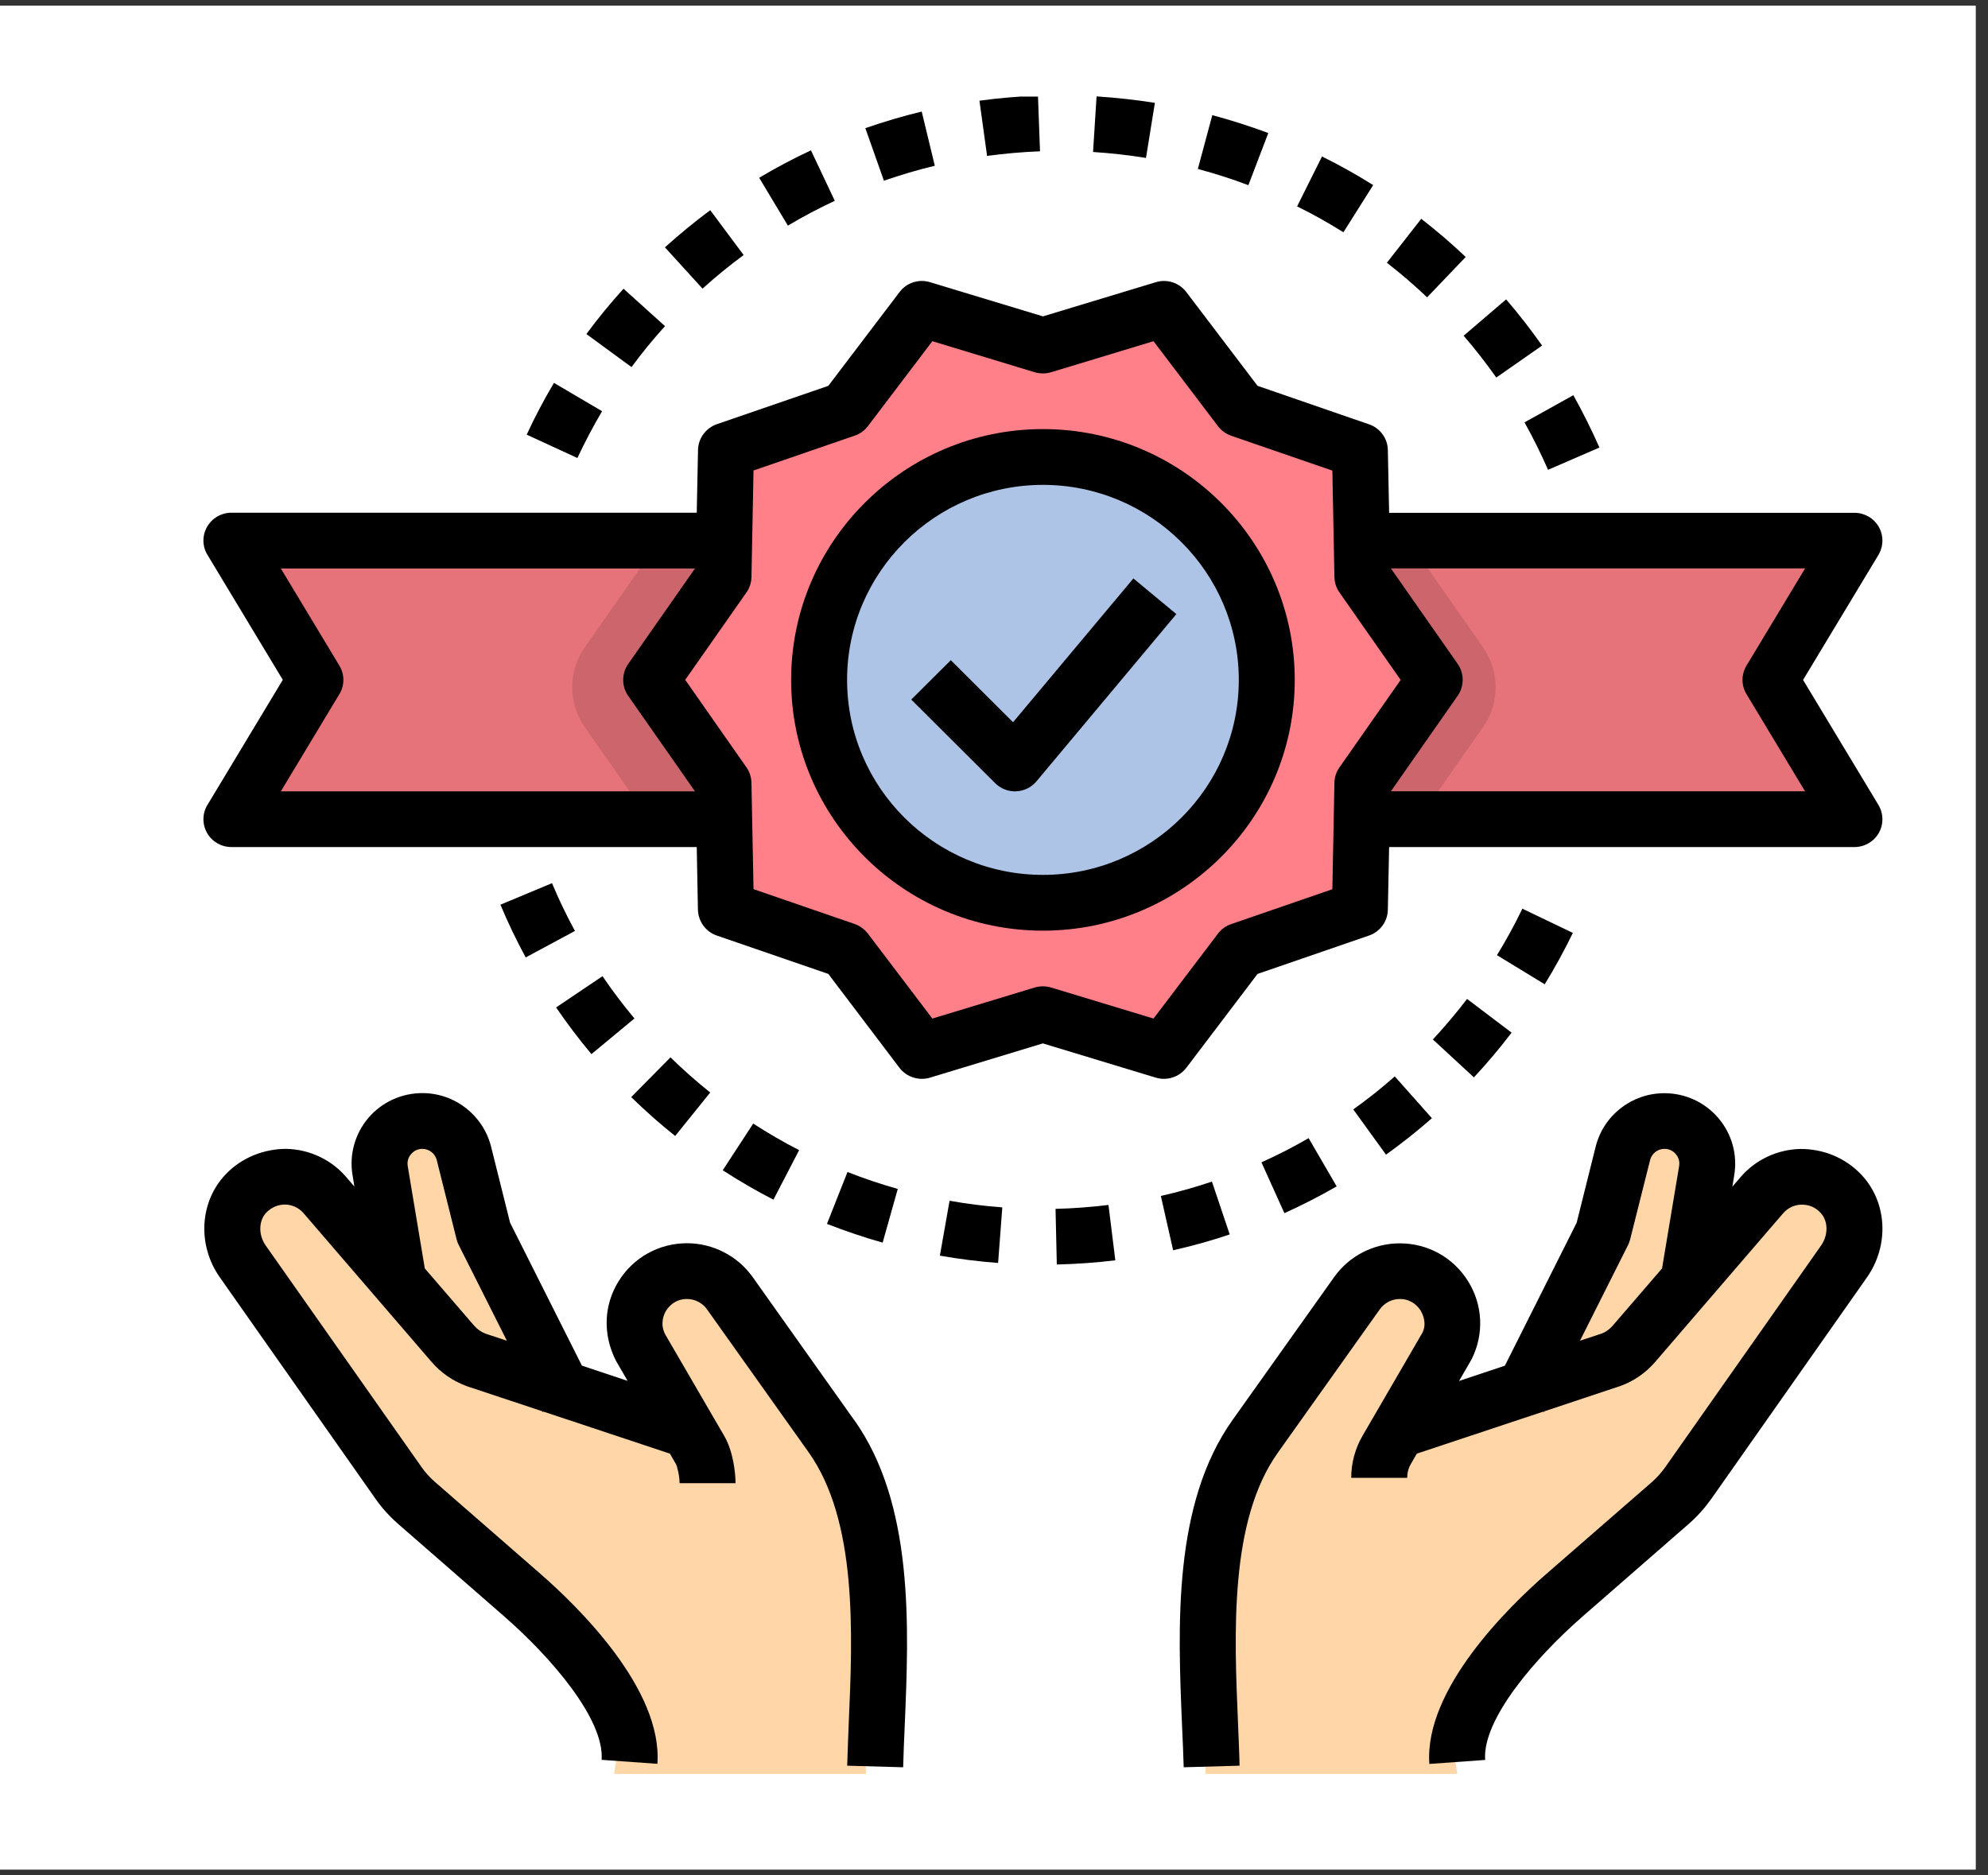 <?xml version="1.0" encoding="UTF-8"?>
<svg xmlns="http://www.w3.org/2000/svg" xmlns:xlink="http://www.w3.org/1999/xlink" width="106" viewBox="0 0 79.5 75" height="100" preserveAspectRatio="xMidYMid meet">
  <rect x="0" y="0" width="79.5" height="75" fill="#333333" stroke="none"/>
  <defs>
    <clipPath id="68a59791f4">
      <path d="M 0 0.234 L 79.004 0.234 L 79.004 74.766 L 0 74.766 Z M 0 0.234 " clip-rule="nonzero"></path>
    </clipPath>
    <clipPath id="88af958305">
      <path d="M 8 45 L 35 45 L 35 70.941 L 8 70.941 Z M 8 45 " clip-rule="nonzero"></path>
    </clipPath>
    <clipPath id="78b16a080d">
      <path d="M 48 45 L 74 45 L 74 70.941 L 48 70.941 Z M 48 45 " clip-rule="nonzero"></path>
    </clipPath>
    <clipPath id="49770d06d7">
      <path d="M 47 43 L 76 43 L 76 70.941 L 47 70.941 Z M 47 43 " clip-rule="nonzero"></path>
    </clipPath>
    <clipPath id="5fcb29b87b">
      <path d="M 8 43 L 37 43 L 37 70.941 L 8 70.941 Z M 8 43 " clip-rule="nonzero"></path>
    </clipPath>
    <clipPath id="281da7b430">
      <path d="M 39 3.863 L 42 3.863 L 42 7 L 39 7 Z M 39 3.863 " clip-rule="nonzero"></path>
    </clipPath>
    <clipPath id="1bda41d8d0">
      <path d="M 43 3.863 L 47 3.863 L 47 7 L 43 7 Z M 43 3.863 " clip-rule="nonzero"></path>
    </clipPath>
  </defs>
  <g clip-path="url(#68a59791f4)">
    <path fill="#ffffff" d="M 0 0.234 L 79.004 0.234 L 79.004 74.766 L 0 74.766 Z M 0 0.234 " fill-opacity="1" fill-rule="nonzero"></path>
    <path fill="#ffffff" d="M 0 0.234 L 79.004 0.234 L 79.004 74.766 L 0 74.766 Z M 0 0.234 " fill-opacity="1" fill-rule="nonzero"></path>
  </g>
  <path fill="#e6737a" d="M 73.797 21.914 L 8.895 21.914 L 12.25 27.484 L 8.895 33.055 L 73.797 33.055 L 70.441 27.484 Z M 73.797 21.914 " fill-opacity="1" fill-rule="nonzero"></path>
  <path fill="#cc666c" d="M 51.324 31.562 L 51.293 33.055 L 56.891 33.055 L 56.902 32.516 L 59.309 29.078 C 59.977 28.121 59.977 26.848 59.309 25.891 L 56.902 22.449 L 56.891 21.914 L 51.293 21.914 L 51.324 23.406 C 51.336 23.957 51.508 24.492 51.824 24.945 L 53.602 27.484 L 51.824 30.027 C 51.508 30.477 51.336 31.012 51.324 31.562 Z M 51.324 31.562 " fill-opacity="1" fill-rule="nonzero"></path>
  <path fill="#cc666c" d="M 31.367 31.562 C 31.355 31.012 31.18 30.477 30.867 30.023 L 29.09 27.484 L 30.867 24.941 C 31.184 24.492 31.355 23.957 31.367 23.406 L 31.398 21.914 L 25.801 21.914 L 25.789 22.449 L 23.383 25.891 C 22.715 26.848 22.715 28.121 23.383 29.078 L 25.789 32.516 L 25.801 33.055 L 31.398 33.055 Z M 31.367 31.562 " fill-opacity="1" fill-rule="nonzero"></path>
  <path fill="#ff8088" d="M 57.012 27.484 L 54.121 31.617 L 54.02 36.656 L 49.238 38.305 L 46.188 42.324 L 41.348 40.855 L 36.504 42.324 L 33.453 38.301 L 28.672 36.656 L 28.57 31.617 L 25.68 27.484 L 28.57 23.352 L 28.672 18.312 L 33.453 16.664 L 36.504 12.645 L 41.348 14.113 L 46.188 12.645 L 49.238 16.664 L 54.02 18.312 L 54.121 23.352 Z M 57.012 27.484 " fill-opacity="1" fill-rule="nonzero"></path>
  <path fill="#adc4e6" d="M 50.297 27.484 C 50.297 28.07 50.242 28.648 50.125 29.223 C 50.012 29.797 49.84 30.355 49.617 30.895 C 49.391 31.438 49.117 31.949 48.789 32.438 C 48.465 32.922 48.094 33.375 47.676 33.789 C 47.262 34.203 46.809 34.57 46.32 34.895 C 45.832 35.223 45.316 35.496 44.773 35.719 C 44.23 35.945 43.668 36.113 43.094 36.227 C 42.516 36.34 41.934 36.398 41.348 36.398 C 40.758 36.398 40.176 36.34 39.598 36.227 C 39.023 36.113 38.465 35.945 37.918 35.719 C 37.375 35.496 36.859 35.223 36.371 34.895 C 35.883 34.57 35.43 34.203 35.016 33.789 C 34.602 33.375 34.23 32.922 33.902 32.438 C 33.574 31.949 33.301 31.438 33.074 30.895 C 32.852 30.355 32.68 29.797 32.566 29.223 C 32.449 28.648 32.395 28.07 32.395 27.484 C 32.395 26.898 32.449 26.32 32.566 25.746 C 32.68 25.172 32.852 24.613 33.074 24.074 C 33.301 23.531 33.574 23.02 33.902 22.531 C 34.23 22.047 34.602 21.594 35.016 21.18 C 35.43 20.766 35.883 20.398 36.371 20.074 C 36.859 19.746 37.375 19.473 37.918 19.25 C 38.465 19.023 39.023 18.855 39.598 18.742 C 40.176 18.629 40.758 18.57 41.348 18.57 C 41.934 18.57 42.516 18.629 43.094 18.742 C 43.668 18.855 44.23 19.023 44.773 19.25 C 45.316 19.473 45.832 19.746 46.32 20.074 C 46.809 20.398 47.262 20.766 47.676 21.18 C 48.094 21.594 48.465 22.047 48.789 22.531 C 49.117 23.02 49.391 23.531 49.617 24.074 C 49.84 24.613 50.012 25.172 50.125 25.746 C 50.242 26.32 50.297 26.898 50.297 27.484 Z M 50.297 27.484 " fill-opacity="1" fill-rule="nonzero"></path>
  <g clip-path="url(#88af958305)">
    <path fill="#ffd6a8" d="M 32.859 57.902 C 32.859 57.902 28.805 52.199 28.805 52.199 C 28.41 51.645 27.773 51.316 27.094 51.316 C 25.535 51.316 24.523 52.949 25.219 54.336 L 26.797 57.57 L 22.098 56.008 L 18.965 49.77 L 18.172 46.605 C 17.98 45.844 17.297 45.312 16.508 45.312 C 15.453 45.312 14.648 46.258 14.82 47.297 L 15.559 51.699 L 12.613 48.277 C 11.914 47.469 10.723 47.305 9.836 47.895 C 8.848 48.551 8.594 49.887 9.273 50.852 L 15.711 60.012 C 15.816 60.156 15.938 60.293 16.07 60.41 C 17.551 61.695 19.027 62.984 20.504 64.27 C 22.09 65.652 24.965 67.281 24.793 69.641 C 24.738 70.445 24.648 70.137 24.559 70.941 L 34.633 70.941 C 34.391 66.223 35.836 62.07 32.859 57.902 Z M 32.859 57.902 " fill-opacity="1" fill-rule="nonzero"></path>
  </g>
  <g clip-path="url(#78b16a080d)">
    <path fill="#ffd6a8" d="M 73 47.895 C 72.109 47.305 70.918 47.469 70.223 48.273 L 67.277 51.695 L 68.012 47.297 C 68.188 46.258 67.383 45.312 66.324 45.312 C 65.539 45.312 64.855 45.844 64.664 46.605 L 63.871 49.77 L 60.738 56.008 L 56.035 57.57 L 57.617 54.336 C 58.312 52.949 57.301 51.316 55.742 51.316 C 55.062 51.316 54.422 51.645 54.031 52.199 C 54.031 52.199 49.977 57.902 49.977 57.902 C 47 62.07 48.445 66.223 48.203 70.941 L 58.273 70.941 C 58.188 70.137 58.098 70.445 58.039 69.641 C 57.871 67.281 60.746 65.652 62.328 64.27 C 63.805 62.984 65.285 61.695 66.762 60.41 C 66.898 60.293 67.02 60.156 67.121 60.012 L 73.559 50.852 C 74.238 49.883 73.988 48.551 73 47.895 Z M 73 47.895 " fill-opacity="1" fill-rule="nonzero"></path>
  </g>
  <path fill="#000000" d="M 41.707 37.219 C 47.262 37.219 51.777 32.719 51.777 27.191 C 51.777 21.66 47.262 17.16 41.707 17.16 C 36.156 17.16 31.637 21.66 31.637 27.191 C 31.637 32.719 36.152 37.219 41.707 37.219 Z M 41.707 19.391 C 46.027 19.391 49.539 22.891 49.539 27.191 C 49.539 31.492 46.027 34.988 41.707 34.988 C 37.387 34.988 33.875 31.492 33.875 27.191 C 33.875 22.891 37.387 19.391 41.707 19.391 Z M 41.707 19.391 " fill-opacity="1" fill-rule="nonzero"></path>
  <path fill="#000000" d="M 8.281 33.312 C 8.477 33.66 8.852 33.875 9.254 33.875 L 27.863 33.875 L 27.91 36.383 C 27.922 36.848 28.223 37.262 28.664 37.414 L 33.125 38.949 L 35.969 42.703 C 36.254 43.074 36.738 43.23 37.188 43.098 L 41.703 41.727 L 46.223 43.098 C 46.328 43.129 46.438 43.145 46.547 43.145 C 46.895 43.145 47.227 42.984 47.441 42.703 L 50.289 38.949 L 54.746 37.414 C 55.191 37.262 55.492 36.848 55.5 36.383 L 55.551 33.875 L 74.16 33.875 C 74.562 33.875 74.934 33.66 75.133 33.312 C 75.332 32.961 75.324 32.531 75.117 32.188 L 72.105 27.191 L 75.117 22.195 C 75.324 21.848 75.332 21.422 75.133 21.07 C 74.934 20.723 74.562 20.508 74.16 20.508 L 55.551 20.508 L 55.5 18 C 55.492 17.531 55.191 17.121 54.746 16.969 L 50.289 15.43 L 47.441 11.68 C 47.16 11.309 46.672 11.148 46.223 11.285 L 41.707 12.652 L 37.191 11.285 C 36.742 11.148 36.254 11.305 35.973 11.68 L 33.125 15.43 L 28.664 16.965 C 28.223 17.121 27.922 17.531 27.914 17.996 L 27.863 20.504 L 9.254 20.504 C 8.852 20.504 8.48 20.719 8.281 21.07 C 8.082 21.418 8.086 21.848 8.297 22.191 L 11.309 27.188 L 8.297 32.188 C 8.086 32.531 8.082 32.961 8.281 33.312 Z M 72.184 22.734 L 69.844 26.617 C 69.629 26.969 69.629 27.41 69.844 27.762 L 72.184 31.645 L 55.621 31.645 L 58.293 27.824 C 58.559 27.441 58.559 26.934 58.293 26.551 L 55.621 22.73 L 72.184 22.73 Z M 29.852 23.691 C 29.977 23.512 30.047 23.297 30.051 23.078 L 30.133 18.816 L 34.18 17.422 C 34.391 17.352 34.57 17.219 34.707 17.043 L 37.285 13.645 L 41.379 14.887 C 41.594 14.949 41.82 14.949 42.031 14.887 L 46.129 13.645 L 48.707 17.043 C 48.84 17.219 49.023 17.352 49.234 17.426 L 53.281 18.82 L 53.363 23.078 C 53.367 23.301 53.438 23.512 53.566 23.695 L 56.012 27.191 L 53.566 30.688 C 53.438 30.867 53.367 31.082 53.363 31.305 L 53.281 35.562 L 49.234 36.957 C 49.023 37.027 48.84 37.16 48.707 37.336 L 46.129 40.734 L 42.031 39.492 C 41.926 39.461 41.816 39.445 41.707 39.445 C 41.594 39.445 41.488 39.461 41.379 39.492 L 37.285 40.734 L 34.707 37.336 C 34.57 37.16 34.387 37.027 34.18 36.953 L 30.133 35.559 L 30.051 31.301 C 30.043 31.078 29.977 30.867 29.848 30.684 L 27.402 27.188 Z M 13.57 27.762 C 13.785 27.41 13.785 26.969 13.57 26.617 L 11.23 22.734 L 27.793 22.734 L 25.121 26.555 C 24.855 26.938 24.855 27.445 25.121 27.828 L 27.793 31.648 L 11.23 31.648 Z M 13.57 27.762 " fill-opacity="1" fill-rule="nonzero"></path>
  <path fill="#000000" d="M 40.59 31.648 C 40.605 31.648 40.621 31.648 40.637 31.645 C 40.953 31.633 41.246 31.488 41.449 31.246 L 47.043 24.559 L 45.324 23.133 L 40.512 28.883 L 38.023 26.402 L 36.441 27.977 L 39.797 31.32 C 40.008 31.531 40.293 31.648 40.59 31.648 Z M 40.59 31.648 " fill-opacity="1" fill-rule="nonzero"></path>
  <g clip-path="url(#49770d06d7)">
    <path fill="#000000" d="M 47.27 69.008 C 47.297 69.586 47.32 70.145 47.336 70.676 L 49.57 70.613 C 49.559 70.07 49.531 69.5 49.508 68.914 C 49.355 65.305 49.16 60.816 51.105 58.09 C 51.117 58.078 51.117 58.078 55.18 52.359 C 55.363 52.105 55.66 51.949 55.977 51.949 C 56.469 51.949 56.723 52.273 56.809 52.41 C 56.895 52.551 57.07 52.922 56.883 53.297 L 54.484 57.426 C 54.191 57.934 54.035 58.512 54.035 59.102 L 56.273 59.102 C 56.273 58.902 56.324 58.711 56.422 58.543 L 56.66 58.133 L 61.715 56.453 L 61.75 56.473 L 61.766 56.438 L 64.816 55.422 C 65.348 55.227 65.82 54.895 66.188 54.469 L 71.309 48.52 C 71.492 48.309 71.758 48.18 72.039 48.176 C 72.344 48.172 72.598 48.281 72.801 48.5 C 73.113 48.824 73.121 49.387 72.824 49.812 L 66.598 58.668 C 66.441 58.891 66.258 59.094 66.059 59.27 L 61.828 62.953 C 60.352 64.238 56.945 67.555 57.16 70.543 L 59.391 70.383 C 59.273 68.754 61.426 66.266 63.301 64.633 L 67.531 60.945 C 67.867 60.652 68.168 60.316 68.43 59.949 L 74.656 51.09 C 75.566 49.797 75.469 48.062 74.426 46.969 C 73.789 46.297 72.906 45.941 71.984 45.949 C 71.07 45.973 70.203 46.379 69.609 47.07 L 69.277 47.457 L 69.352 47 C 69.488 46.18 69.258 45.348 68.719 44.715 C 68.18 44.082 67.395 43.719 66.559 43.719 C 65.258 43.719 64.129 44.598 63.812 45.852 L 63.051 48.898 L 60.18 54.617 L 58.348 55.227 L 58.852 54.355 C 59.352 53.355 59.301 52.191 58.711 51.242 C 58.121 50.289 57.098 49.723 55.977 49.723 C 54.934 49.723 53.953 50.227 53.352 51.074 L 49.297 56.777 C 46.895 60.145 47.102 65.059 47.27 69.008 Z M 65.109 49.785 C 65.145 49.715 65.172 49.637 65.191 49.559 L 65.988 46.391 C 66.055 46.129 66.289 45.945 66.562 45.945 C 66.801 45.945 66.949 46.074 67.016 46.156 C 67.082 46.234 67.188 46.398 67.148 46.633 L 66.465 50.727 L 64.488 53.02 C 64.367 53.16 64.211 53.27 64.07 53.324 L 63.184 53.617 Z M 65.109 49.785 " fill-opacity="1" fill-rule="nonzero"></path>
  </g>
  <g clip-path="url(#5fcb29b87b)">
    <path fill="#000000" d="M 27.473 51.949 C 27.789 51.949 28.09 52.105 28.27 52.359 C 28.27 52.359 32.254 57.961 32.328 58.066 C 34.289 60.816 34.098 65.309 33.941 68.914 C 33.918 69.504 33.895 70.07 33.879 70.613 L 36.117 70.676 C 36.129 70.145 36.156 69.586 36.18 69.012 C 36.348 65.062 36.555 60.148 34.152 56.777 L 34.148 56.777 C 33.93 56.465 33.145 55.363 30.098 51.07 C 29.496 50.227 28.516 49.719 27.473 49.719 C 26.352 49.719 25.328 50.289 24.738 51.238 C 24.148 52.191 24.094 53.352 24.629 54.414 L 25.098 55.223 L 23.27 54.613 L 20.398 48.898 L 19.637 45.852 C 19.316 44.594 18.188 43.715 16.891 43.715 C 16.055 43.715 15.266 44.078 14.727 44.711 C 14.191 45.348 13.961 46.18 14.098 46.996 L 14.172 47.453 L 13.84 47.066 C 13.246 46.375 12.379 45.969 11.465 45.945 C 10.562 45.941 9.66 46.293 9.023 46.965 C 7.98 48.059 7.883 49.793 8.793 51.086 L 15.02 59.945 C 15.277 60.312 15.582 60.648 15.918 60.941 L 20.148 64.629 C 22.023 66.262 24.176 68.75 24.059 70.379 L 26.289 70.539 C 26.504 67.551 23.098 64.238 21.621 62.949 L 17.395 59.266 C 17.191 59.09 17.008 58.887 16.855 58.668 L 10.625 49.809 C 10.328 49.387 10.34 48.82 10.648 48.496 C 10.852 48.281 11.133 48.168 11.41 48.172 C 11.691 48.18 11.957 48.305 12.141 48.52 L 17.262 54.469 C 17.629 54.895 18.102 55.227 18.672 55.438 L 21.684 56.438 L 21.699 56.473 L 21.734 56.453 L 26.789 58.133 L 27.027 58.543 C 27.086 58.648 27.176 59.027 27.176 59.316 L 29.414 59.316 C 29.414 58.902 29.32 58.043 28.965 57.43 L 26.598 53.359 C 26.379 52.922 26.555 52.551 26.641 52.41 C 26.73 52.273 26.98 51.949 27.473 51.949 Z M 19.418 53.336 C 19.242 53.27 19.086 53.16 18.961 53.016 L 16.988 50.727 L 16.305 46.633 C 16.266 46.398 16.371 46.234 16.438 46.156 C 16.504 46.078 16.648 45.945 16.891 45.945 C 17.16 45.945 17.398 46.129 17.465 46.391 L 18.258 49.559 C 18.277 49.637 18.305 49.715 18.344 49.789 L 20.27 53.617 Z M 19.418 53.336 " fill-opacity="1" fill-rule="nonzero"></path>
  </g>
  <path fill="#000000" d="M 40.082 48.285 C 39.379 48.234 38.668 48.145 37.973 48.02 L 37.586 50.215 C 38.352 50.352 39.137 50.449 39.914 50.508 Z M 40.082 48.285 " fill-opacity="1" fill-rule="nonzero"></path>
  <path fill="#000000" d="M 44.328 48.188 C 43.629 48.273 42.914 48.328 42.211 48.344 L 42.262 50.57 C 43.039 50.551 43.828 50.496 44.602 50.402 Z M 44.328 48.188 " fill-opacity="1" fill-rule="nonzero"></path>
  <path fill="#000000" d="M 35.902 47.547 C 35.227 47.359 34.551 47.129 33.891 46.871 L 33.07 48.945 C 33.801 49.23 34.547 49.484 35.297 49.695 Z M 35.902 47.547 " fill-opacity="1" fill-rule="nonzero"></path>
  <path fill="#000000" d="M 46.422 47.828 L 46.914 50 C 47.676 49.828 48.438 49.617 49.176 49.367 L 48.465 47.254 C 47.797 47.48 47.109 47.672 46.422 47.828 Z M 46.422 47.828 " fill-opacity="1" fill-rule="nonzero"></path>
  <path fill="#000000" d="M 31.957 45.996 C 31.332 45.676 30.711 45.316 30.121 44.934 L 28.902 46.801 C 29.555 47.223 30.234 47.621 30.93 47.977 Z M 31.957 45.996 " fill-opacity="1" fill-rule="nonzero"></path>
  <path fill="#000000" d="M 52.332 45.516 C 51.723 45.871 51.086 46.195 50.445 46.484 L 51.363 48.516 C 52.074 48.195 52.777 47.836 53.453 47.445 Z M 52.332 45.516 " fill-opacity="1" fill-rule="nonzero"></path>
  <path fill="#000000" d="M 28.402 43.691 C 27.852 43.254 27.316 42.777 26.812 42.285 L 25.242 43.875 C 25.801 44.422 26.391 44.945 27 45.43 Z M 28.402 43.691 " fill-opacity="1" fill-rule="nonzero"></path>
  <path fill="#000000" d="M 55.777 43.047 C 55.25 43.516 54.691 43.957 54.117 44.367 L 55.426 46.176 C 56.059 45.723 56.676 45.234 57.262 44.719 Z M 55.777 43.047 " fill-opacity="1" fill-rule="nonzero"></path>
  <path fill="#000000" d="M 22.238 40.289 C 22.676 40.93 23.152 41.559 23.652 42.156 L 25.371 40.73 C 24.918 40.188 24.488 39.621 24.094 39.039 Z M 22.238 40.289 " fill-opacity="1" fill-rule="nonzero"></path>
  <path fill="#000000" d="M 57.301 41.57 L 58.941 43.086 C 59.473 42.516 59.98 41.914 60.449 41.297 L 58.668 39.949 C 58.242 40.508 57.781 41.051 57.301 41.57 Z M 57.301 41.57 " fill-opacity="1" fill-rule="nonzero"></path>
  <path fill="#000000" d="M 20.012 36.18 C 20.312 36.898 20.652 37.605 21.023 38.289 L 22.992 37.23 C 22.656 36.613 22.348 35.973 22.074 35.32 Z M 20.012 36.18 " fill-opacity="1" fill-rule="nonzero"></path>
  <path fill="#000000" d="M 62.898 37.309 L 60.879 36.34 C 60.574 36.977 60.23 37.602 59.863 38.199 L 61.773 39.363 C 62.18 38.703 62.559 38.008 62.898 37.309 Z M 62.898 37.309 " fill-opacity="1" fill-rule="nonzero"></path>
  <path fill="#000000" d="M 21.062 17.383 L 23.09 18.316 C 23.387 17.684 23.719 17.051 24.078 16.445 L 22.152 15.312 C 21.754 15.984 21.387 16.68 21.062 17.383 Z M 21.062 17.383 " fill-opacity="1" fill-rule="nonzero"></path>
  <path fill="#000000" d="M 63.961 17.898 C 63.648 17.188 63.297 16.484 62.918 15.805 L 60.965 16.891 C 61.309 17.508 61.625 18.145 61.906 18.789 Z M 63.961 17.898 " fill-opacity="1" fill-rule="nonzero"></path>
  <path fill="#000000" d="M 26.594 13.043 L 24.934 11.547 C 24.41 12.125 23.91 12.734 23.449 13.359 L 25.254 14.68 C 25.668 14.117 26.121 13.562 26.594 13.043 Z M 26.594 13.043 " fill-opacity="1" fill-rule="nonzero"></path>
  <path fill="#000000" d="M 61.668 13.82 C 61.223 13.188 60.738 12.562 60.23 11.973 L 58.531 13.426 C 58.992 13.961 59.43 14.523 59.836 15.098 Z M 61.668 13.82 " fill-opacity="1" fill-rule="nonzero"></path>
  <path fill="#000000" d="M 28.094 11.543 C 28.617 11.07 29.172 10.617 29.738 10.199 L 28.402 8.406 C 27.777 8.871 27.168 9.371 26.59 9.891 Z M 28.094 11.543 " fill-opacity="1" fill-rule="nonzero"></path>
  <path fill="#000000" d="M 55.461 10.508 C 56.016 10.938 56.555 11.402 57.07 11.891 L 58.613 10.277 C 58.047 9.738 57.449 9.227 56.836 8.75 Z M 55.461 10.508 " fill-opacity="1" fill-rule="nonzero"></path>
  <path fill="#000000" d="M 33.383 8.031 L 32.43 6.012 C 31.727 6.34 31.027 6.711 30.359 7.109 L 31.508 9.023 C 32.113 8.66 32.746 8.328 33.383 8.031 Z M 33.383 8.031 " fill-opacity="1" fill-rule="nonzero"></path>
  <path fill="#000000" d="M 51.871 8.254 C 52.5 8.562 53.125 8.914 53.723 9.289 L 54.914 7.402 C 54.254 6.988 53.566 6.602 52.867 6.258 Z M 51.871 8.254 " fill-opacity="1" fill-rule="nonzero"></path>
  <path fill="#000000" d="M 35.348 7.227 C 36.012 6.996 36.695 6.793 37.383 6.629 L 36.859 4.461 C 36.098 4.645 35.34 4.871 34.605 5.125 Z M 35.348 7.227 " fill-opacity="1" fill-rule="nonzero"></path>
  <path fill="#000000" d="M 50.719 5.32 C 49.984 5.047 49.23 4.805 48.48 4.605 L 47.902 6.758 C 48.582 6.938 49.262 7.156 49.922 7.406 Z M 50.719 5.32 " fill-opacity="1" fill-rule="nonzero"></path>
  <g clip-path="url(#281da7b430)">
    <path fill="#000000" d="M 39.473 6.234 C 40.168 6.141 40.883 6.078 41.59 6.051 L 41.508 3.824 C 40.727 3.855 39.938 3.922 39.168 4.027 Z M 39.473 6.234 " fill-opacity="1" fill-rule="nonzero"></path>
  </g>
  <g clip-path="url(#1bda41d8d0)">
    <path fill="#000000" d="M 43.711 6.078 C 44.422 6.125 45.133 6.203 45.828 6.316 L 46.184 4.113 C 45.418 3.992 44.633 3.906 43.852 3.855 Z M 43.711 6.078 " fill-opacity="1" fill-rule="nonzero"></path>
  </g>
</svg>
